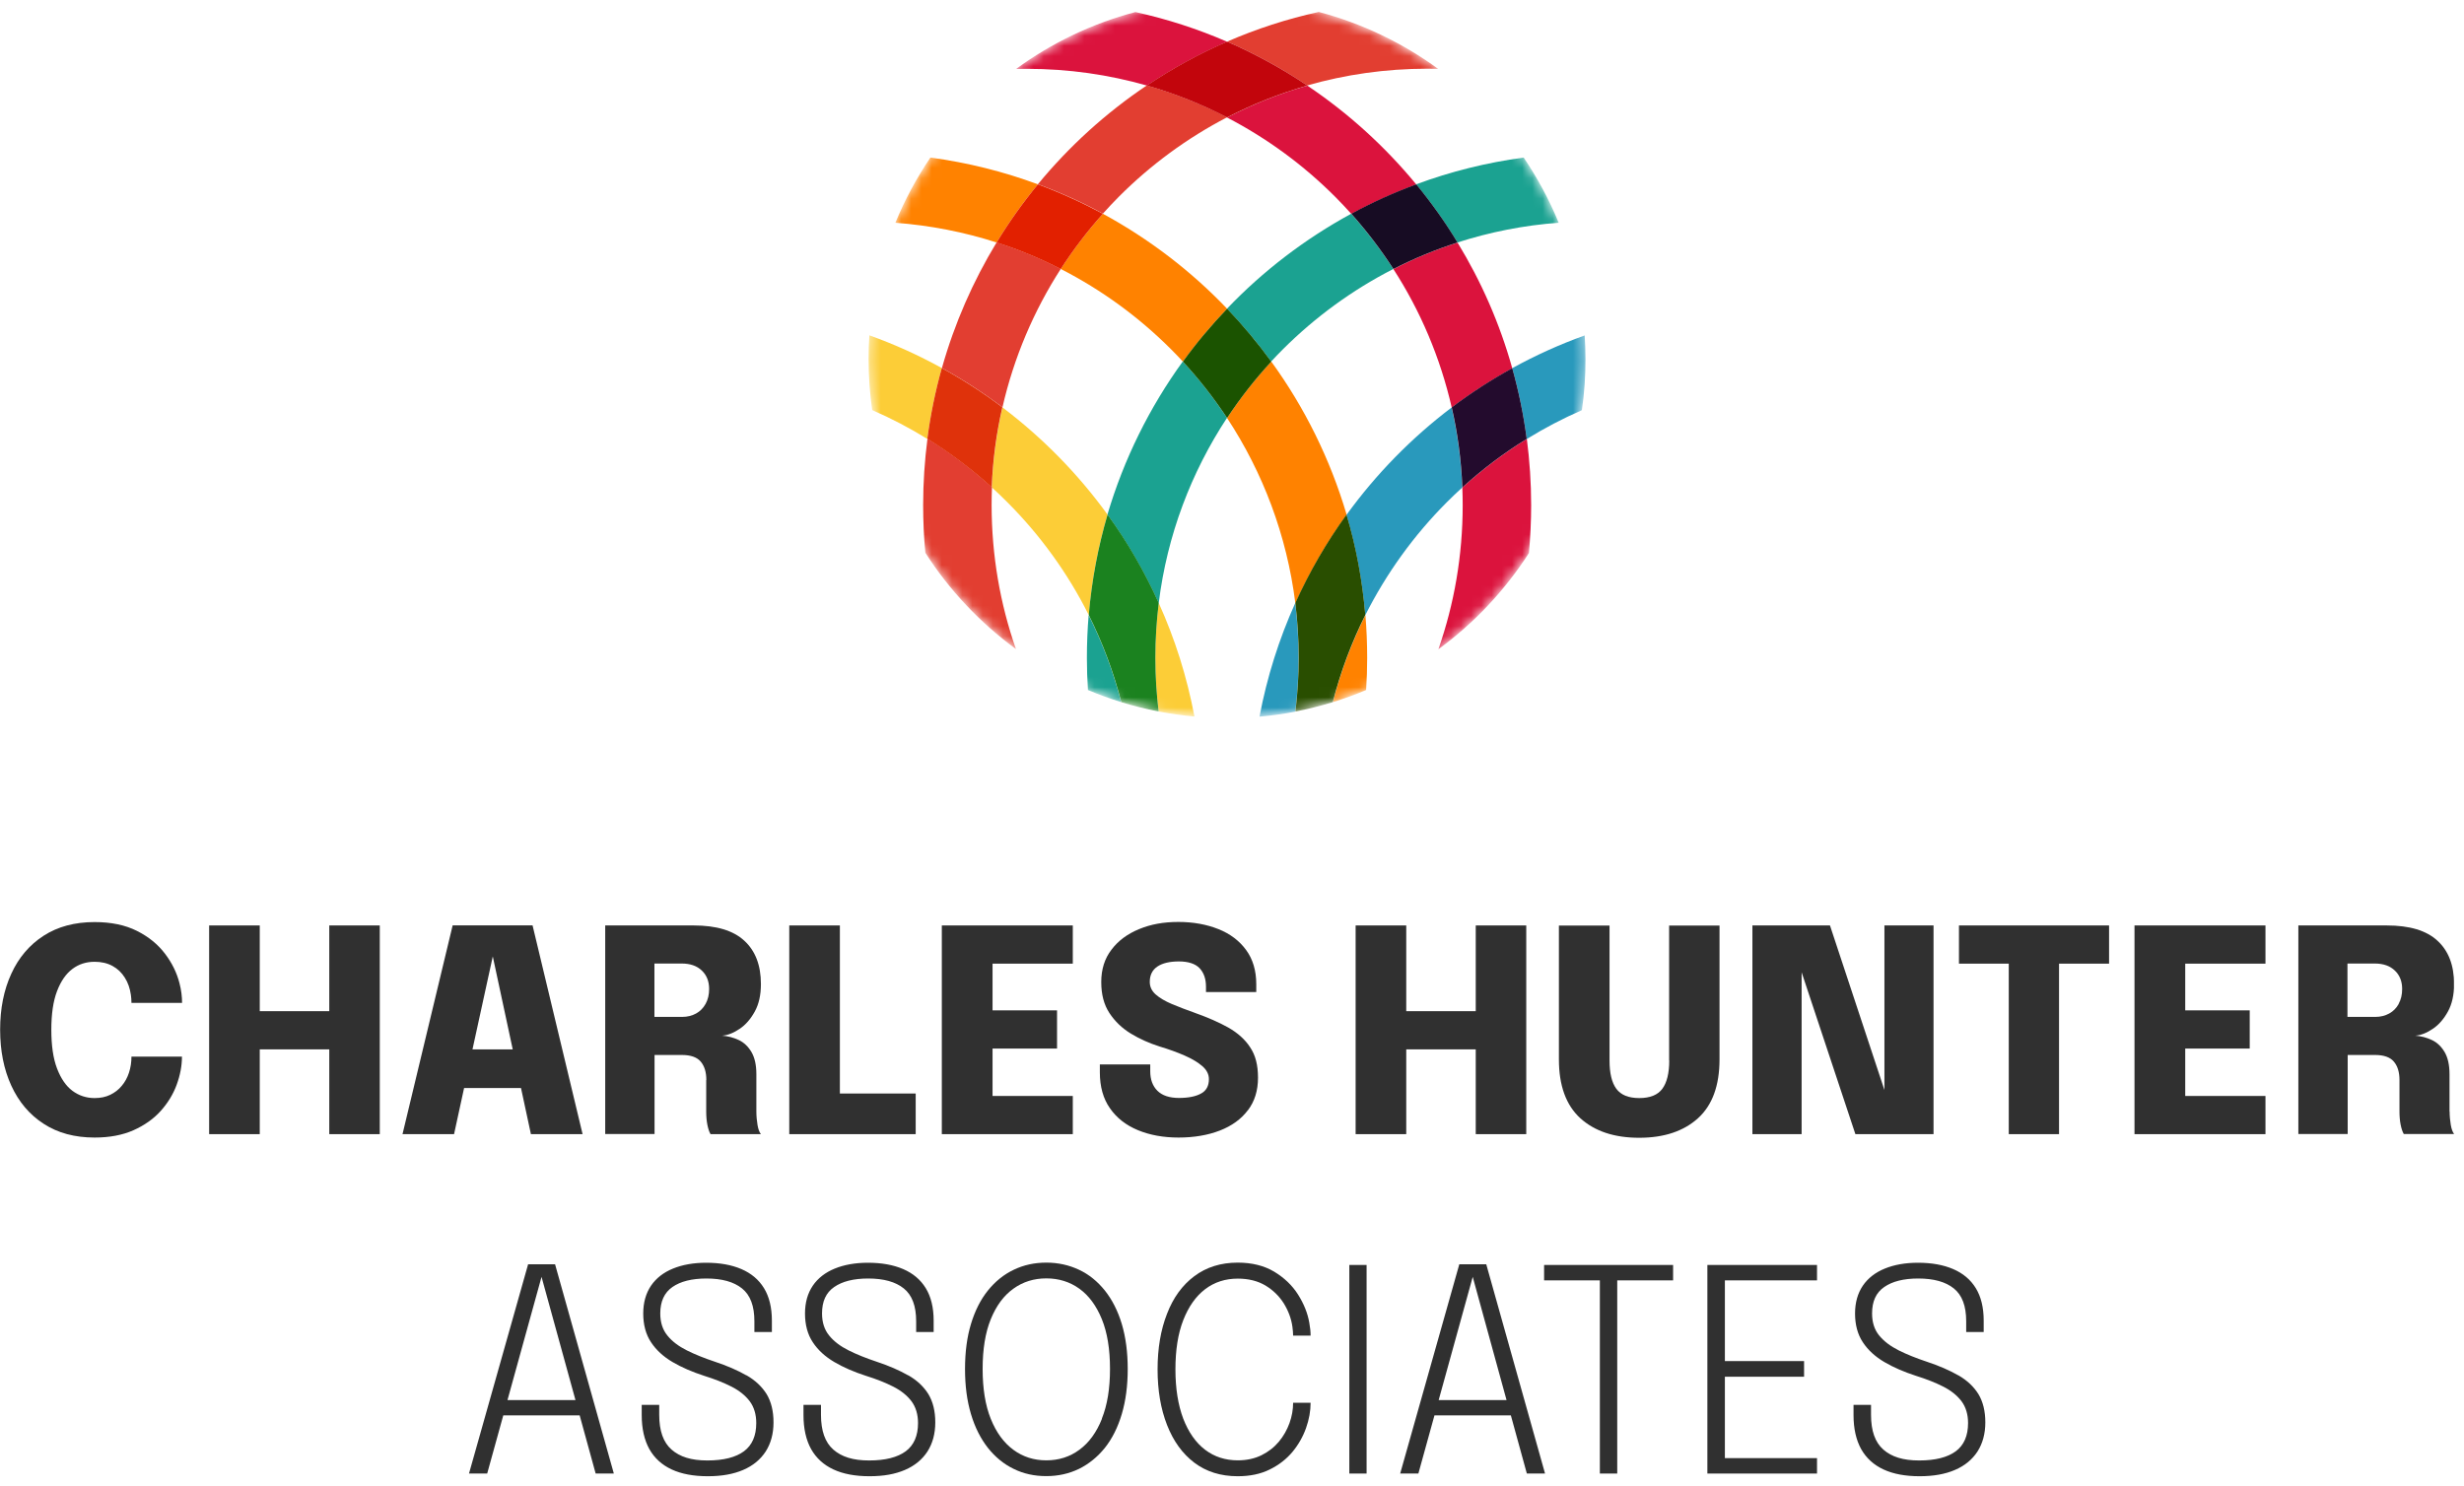 <svg width="242" height="146" viewBox="0 0 242 146" fill="none" xmlns="http://www.w3.org/2000/svg">
<g clip-path="url(#clip0_6628_1995)">
<mask id="mask0_6628_1995" style="mask-type:luminance" maskUnits="userSpaceOnUse" x="85" y="0" width="71" height="71">
<path d="M120.518 0.015C101.079 0.015 85.306 15.801 85.306 35.269C85.306 54.738 101.068 70.524 120.518 70.524C139.969 70.524 155.719 54.738 155.719 35.269C155.719 15.801 139.957 0.015 120.518 0.015Z" fill="white"/>
</mask>
<g mask="url(#mask0_6628_1995)">
<path d="M97.883 23.82C94.71 22.799 91.388 22.145 87.94 21.881C88.868 19.621 90.025 17.476 91.377 15.479C95.043 15.973 98.571 16.856 101.938 18.107C100.461 19.908 99.097 21.812 97.883 23.82ZM116.177 35.522C115.799 35.109 115.421 34.719 115.02 34.317C111.858 31.151 108.204 28.478 104.184 26.424C105.421 24.508 106.807 22.695 108.319 20.998C112.855 23.464 116.979 26.619 120.518 30.325C118.96 31.954 117.506 33.698 116.177 35.522ZM127.219 59.235C126.383 52.581 124.035 46.409 120.518 41.063C121.813 39.101 123.267 37.243 124.86 35.522C128.124 40.019 130.644 45.09 132.259 50.562C130.301 53.258 128.617 56.172 127.231 59.247M130.908 68.987C131.675 65.993 132.752 63.136 134.104 60.428C134.218 61.816 134.276 63.216 134.276 64.627C134.276 65.683 134.241 66.738 134.172 67.782C133.107 68.23 132.019 68.631 130.896 68.975" fill="#FF8200"/>
<path d="M112.637 8.402C108.903 7.335 104.951 6.761 100.861 6.761C100.506 6.761 100.151 6.761 99.796 6.772C103.278 4.226 107.242 2.31 111.514 1.185C114.641 1.874 117.643 2.849 120.518 4.099C117.757 5.304 115.111 6.75 112.637 8.413M132.717 21.01C132.202 20.436 131.675 19.874 131.125 19.323C128.021 16.214 124.447 13.587 120.518 11.545C123.015 10.249 125.65 9.193 128.399 8.413C132.42 11.109 136.028 14.39 139.098 18.119C136.898 18.933 134.768 19.908 132.717 21.01ZM142.58 40.031C141.457 35.121 139.499 30.532 136.853 26.436C138.869 25.404 140.965 24.532 143.153 23.832C145.478 27.641 147.299 31.782 148.525 36.176C146.452 37.324 144.459 38.608 142.58 40.031ZM141.274 63.767C142.821 59.339 143.657 54.59 143.657 49.622C143.657 49.037 143.645 48.463 143.622 47.89C145.581 46.111 147.7 44.517 149.957 43.117C150.232 45.239 150.381 47.419 150.381 49.622C150.381 51.205 150.301 52.777 150.163 54.326C147.803 57.997 144.791 61.198 141.286 63.767" fill="#DB133D"/>
<path d="M149.946 43.117C149.637 40.742 149.156 38.424 148.526 36.164C150.794 34.914 153.176 33.835 155.639 32.952C155.685 33.721 155.719 34.501 155.719 35.281C155.719 36.979 155.605 38.654 155.364 40.294C153.486 41.109 151.676 42.061 149.946 43.128M134.092 60.44C133.806 57.044 133.176 53.74 132.248 50.574C135.146 46.57 138.629 43.013 142.569 40.031C143.153 42.577 143.508 45.205 143.612 47.889C143.096 48.359 142.592 48.841 142.099 49.335C138.869 52.57 136.166 56.31 134.092 60.428M123.703 70.398C124.436 66.497 125.627 62.757 127.208 59.247C127.426 61.014 127.54 62.803 127.54 64.639C127.54 66.475 127.426 68.184 127.22 69.905C126.063 70.134 124.883 70.295 123.691 70.398" fill="#2999BC"/>
<path d="M127.23 69.893C127.436 68.172 127.551 66.406 127.551 64.627C127.551 62.803 127.436 61.002 127.219 59.235C128.605 56.161 130.289 53.258 132.247 50.551C133.187 53.717 133.805 57.021 134.092 60.417C132.74 63.113 131.663 65.981 130.896 68.975C129.704 69.343 128.479 69.652 127.23 69.893Z" fill="#294E00"/>
<path d="M143.622 47.878C143.519 45.182 143.164 42.555 142.58 40.02C144.459 38.597 146.452 37.312 148.525 36.165C149.155 38.425 149.636 40.742 149.946 43.117C147.689 44.505 145.57 46.111 143.611 47.89" fill="#230B2D"/>
<path d="M143.153 23.82C141.928 21.812 140.576 19.908 139.087 18.107C142.455 16.856 145.983 15.973 149.648 15.479C151 17.476 152.157 19.621 153.085 21.881C149.637 22.133 146.315 22.799 143.142 23.82M124.848 35.522C123.52 33.686 122.065 31.954 120.507 30.325C124.046 26.619 128.17 23.464 132.706 20.998C134.218 22.695 135.604 24.508 136.842 26.424C132.821 28.478 129.167 31.151 125.994 34.317C125.604 34.707 125.215 35.109 124.837 35.522M113.794 59.235C112.408 56.161 110.713 53.258 108.766 50.551C110.381 45.09 112.901 40.019 116.166 35.51C117.758 37.231 119.213 39.09 120.507 41.051C116.99 46.398 114.631 52.57 113.806 59.224" fill="#1BA291"/>
<path d="M120.518 41.063C119.224 39.102 117.769 37.243 116.177 35.522C117.506 33.687 118.96 31.954 120.518 30.325C122.076 31.954 123.531 33.698 124.86 35.522C123.267 37.243 121.813 39.102 120.518 41.063Z" fill="#1B5300"/>
<path d="M136.853 26.425C135.616 24.509 134.23 22.696 132.718 20.998C134.757 19.886 136.887 18.922 139.098 18.107C140.576 19.909 141.939 21.813 143.153 23.821C140.977 24.52 138.869 25.392 136.853 26.425Z" fill="#170C23"/>
<path d="M110.128 68.975C109.017 68.631 107.917 68.23 106.852 67.782C106.783 66.738 106.749 65.683 106.749 64.627C106.749 63.216 106.806 61.805 106.921 60.429C108.273 63.125 109.349 65.993 110.117 68.987" fill="#1BA291"/>
<path d="M91.079 43.117C89.349 42.05 87.539 41.098 85.661 40.284C85.432 38.643 85.306 36.98 85.306 35.27C85.306 34.49 85.329 33.71 85.386 32.941C87.86 33.825 90.231 34.903 92.499 36.154C91.869 38.414 91.388 40.731 91.079 43.106M106.933 60.418C104.871 56.299 102.156 52.559 98.926 49.324C98.433 48.831 97.929 48.349 97.413 47.878C97.517 45.182 97.872 42.555 98.456 40.02C102.396 43.003 105.879 46.548 108.777 50.551C107.837 53.718 107.219 57.022 106.933 60.418ZM117.322 70.387C116.131 70.284 114.951 70.112 113.794 69.894C113.588 68.173 113.473 66.406 113.473 64.628C113.473 62.85 113.588 61.003 113.805 59.236C115.398 62.758 116.578 66.487 117.311 70.387" fill="#FCCD37"/>
<path d="M113.794 69.893C112.546 69.652 111.32 69.343 110.129 68.975C109.361 65.981 108.284 63.124 106.933 60.417C107.219 57.021 107.849 53.717 108.777 50.551C110.736 53.247 112.42 56.161 113.806 59.235C113.588 61.002 113.473 62.792 113.473 64.627C113.473 66.463 113.588 68.172 113.794 69.893Z" fill="#1B821F"/>
<path d="M128.399 8.401C125.925 6.738 123.279 5.292 120.519 4.088C123.394 2.837 126.395 1.862 129.522 1.174C133.806 2.309 137.77 4.225 141.24 6.761C140.885 6.761 140.53 6.749 140.175 6.749C136.086 6.749 132.134 7.323 128.399 8.39M108.319 20.987C106.28 19.874 104.149 18.91 101.939 18.096C105.009 14.367 108.617 11.086 112.638 8.39C115.387 9.181 118.021 10.226 120.519 11.522C116.589 13.564 113.016 16.191 109.911 19.3C109.361 19.851 108.834 20.413 108.319 20.987ZM98.456 40.008C96.578 38.585 94.585 37.289 92.511 36.153C93.748 31.759 95.57 27.618 97.884 23.809C100.06 24.509 102.168 25.381 104.184 26.413C101.538 30.52 99.579 35.109 98.456 40.008ZM99.762 63.744C96.257 61.175 93.233 57.974 90.885 54.303C90.736 52.754 90.667 51.194 90.667 49.599C90.667 47.396 90.816 45.228 91.091 43.094C93.347 44.482 95.467 46.088 97.425 47.867C97.403 48.44 97.391 49.014 97.391 49.599C97.391 54.555 98.227 59.316 99.774 63.744" fill="#E23E31"/>
<path d="M104.183 26.425C102.167 25.392 100.071 24.52 97.883 23.821C99.097 21.813 100.46 19.909 101.938 18.107C104.137 18.922 106.268 19.897 108.318 20.998C106.806 22.696 105.42 24.509 104.183 26.425Z" fill="#E22000"/>
<path d="M120.518 11.533C118.021 10.237 115.386 9.182 112.637 8.401C115.111 6.738 117.746 5.292 120.518 4.088C123.278 5.292 125.924 6.738 128.399 8.401C125.65 9.193 123.015 10.237 120.518 11.533Z" fill="#C2050C"/>
<path d="M97.414 47.878C95.455 46.1 93.336 44.505 91.079 43.105C91.388 40.731 91.87 38.413 92.499 36.153C94.573 37.3 96.566 38.585 98.445 40.008C97.86 42.555 97.505 45.182 97.402 47.866" fill="#DF320B"/>
</g>
<path d="M134.219 124.261L132.523 124.261L132.523 144.751L134.219 144.751L134.219 124.261Z" fill="#303030"/>
<path d="M118.354 126.647C119.27 125.947 120.347 125.603 121.572 125.603C122.626 125.603 123.531 125.833 124.287 126.28C125.043 126.739 125.639 127.324 126.086 128.035C126.532 128.758 126.819 129.515 126.933 130.33C126.979 130.663 127.002 130.949 127.002 131.202L128.72 131.202C128.72 130.8 128.674 130.387 128.594 129.951C128.434 128.999 128.056 128.07 127.483 127.163C126.91 126.257 126.12 125.511 125.135 124.915C124.15 124.33 122.958 124.031 121.561 124.031C119.9 124.031 118.48 124.479 117.3 125.362C116.12 126.246 115.226 127.473 114.619 129.056C114.001 130.628 113.691 132.452 113.691 134.517C113.691 136.582 114.001 138.395 114.619 139.978C115.238 141.561 116.131 142.8 117.3 143.684C118.468 144.567 119.889 145.015 121.561 145.015C122.764 145.015 123.818 144.797 124.711 144.349C125.605 143.913 126.349 143.328 126.945 142.617C127.54 141.894 127.976 141.114 128.274 140.276C128.571 139.439 128.72 138.613 128.72 137.798L127.002 137.798C127.002 138.464 126.887 139.129 126.647 139.795C126.406 140.46 126.063 141.068 125.605 141.619C125.146 142.169 124.574 142.617 123.898 142.95C123.222 143.282 122.443 143.454 121.572 143.454C120.347 143.454 119.27 143.11 118.354 142.41C117.437 141.711 116.727 140.689 116.211 139.359C115.707 138.016 115.444 136.41 115.444 134.517C115.444 132.624 115.696 131.007 116.211 129.687C116.727 128.368 117.437 127.347 118.354 126.647Z" fill="#303030"/>
<path d="M108.514 126.773C107.792 125.879 106.956 125.19 105.971 124.731C104.997 124.272 103.92 124.031 102.763 124.031C101.606 124.031 100.541 124.261 99.567 124.731C98.594 125.19 97.746 125.879 97.025 126.773C96.303 127.668 95.753 128.77 95.364 130.055C94.974 131.339 94.779 132.819 94.779 134.483C94.779 136.146 94.974 137.603 95.364 138.911C95.753 140.219 96.314 141.32 97.025 142.227C97.746 143.133 98.582 143.821 99.556 144.292C100.53 144.774 101.595 145.003 102.763 145.003C103.932 145.003 104.997 144.762 105.971 144.292C106.944 143.81 107.792 143.122 108.514 142.227C109.235 141.32 109.785 140.219 110.175 138.911C110.564 137.603 110.759 136.123 110.759 134.483C110.759 132.842 110.564 131.351 110.175 130.055C109.785 128.758 109.224 127.668 108.514 126.773ZM108.227 139.37C107.7 140.701 106.956 141.722 106.017 142.41C105.077 143.11 103.989 143.454 102.763 143.454C101.538 143.454 100.472 143.11 99.533 142.422C98.594 141.733 97.849 140.724 97.311 139.382C96.772 138.051 96.509 136.41 96.509 134.471C96.509 132.533 96.772 130.903 97.311 129.584C97.849 128.265 98.582 127.267 99.533 126.59C100.472 125.913 101.549 125.58 102.763 125.58C103.978 125.58 105.066 125.913 106.005 126.59C106.944 127.267 107.678 128.265 108.216 129.584C108.754 130.903 109.018 132.533 109.018 134.471C109.018 136.41 108.754 138.028 108.216 139.359L108.227 139.37Z" fill="#303030"/>
<path d="M51.869 124.192L46.062 144.75L47.849 144.75L49.429 139.037L56.932 139.037L58.502 144.75L60.288 144.75L54.515 124.192L51.869 124.192ZM49.842 137.534L53.187 125.431L56.52 137.534L49.842 137.534Z" fill="#303030"/>
<path d="M73.301 135.103C72.442 134.609 71.411 134.162 70.197 133.76C69.166 133.416 68.25 133.049 67.448 132.648C66.646 132.246 66.005 131.764 65.546 131.191C65.077 130.617 64.848 129.894 64.848 129.022C64.848 127.841 65.249 126.98 66.039 126.429C66.829 125.879 67.941 125.592 69.384 125.592C70.896 125.592 72.064 125.913 72.878 126.567C73.691 127.221 74.092 128.288 74.092 129.791L74.092 130.846L75.81 130.846L75.81 129.722C75.81 128.437 75.547 127.37 75.031 126.533C74.516 125.695 73.771 125.076 72.809 124.663C71.847 124.25 70.69 124.043 69.361 124.043C68.112 124.043 67.024 124.238 66.096 124.617C65.168 124.995 64.447 125.558 63.943 126.292C63.439 127.038 63.175 127.944 63.175 129.034C63.175 130.124 63.427 131.087 63.943 131.856C64.447 132.625 65.157 133.267 66.05 133.795C66.944 134.323 67.986 134.77 69.155 135.149C70.186 135.47 71.079 135.825 71.847 136.215C72.614 136.606 73.21 137.087 73.634 137.65C74.058 138.223 74.275 138.934 74.275 139.795C74.275 141.034 73.874 141.963 73.072 142.56C72.27 143.156 71.068 143.466 69.475 143.466C67.883 143.466 66.772 143.11 65.959 142.399C65.145 141.688 64.745 140.552 64.745 138.98L64.745 138.005L63.026 138.005L63.026 139.003C63.026 140.334 63.278 141.447 63.771 142.342C64.275 143.237 65.008 143.902 65.97 144.349C66.933 144.797 68.124 145.015 69.51 145.015C70.896 145.015 72.03 144.808 72.992 144.395C73.954 143.982 74.688 143.374 75.203 142.583C75.707 141.791 75.97 140.839 75.97 139.726C75.97 138.613 75.741 137.695 75.295 136.95C74.836 136.215 74.183 135.596 73.324 135.103L73.301 135.103Z" fill="#303030"/>
<path d="M89.189 135.103C88.33 134.609 87.299 134.162 86.085 133.76C85.054 133.416 84.138 133.049 83.336 132.648C82.534 132.246 81.892 131.764 81.434 131.191C80.965 130.617 80.735 129.894 80.735 129.022C80.735 127.841 81.125 126.98 81.927 126.429C82.717 125.879 83.828 125.592 85.272 125.592C86.784 125.592 87.952 125.913 88.765 126.567C89.579 127.221 89.98 128.288 89.98 129.791L89.98 130.846L91.698 130.846L91.698 129.722C91.698 128.437 91.434 127.37 90.919 126.533C90.403 125.695 89.659 125.076 88.697 124.663C87.734 124.25 86.577 124.043 85.249 124.043C84 124.043 82.912 124.238 81.984 124.617C81.056 124.995 80.335 125.558 79.831 126.292C79.326 127.038 79.063 127.944 79.063 129.034C79.063 130.124 79.315 131.087 79.831 131.856C80.335 132.625 81.045 133.267 81.938 133.795C82.832 134.323 83.874 134.77 85.042 135.149C86.073 135.47 86.967 135.825 87.734 136.215C88.502 136.606 89.097 137.087 89.521 137.65C89.945 138.223 90.163 138.934 90.163 139.795C90.163 141.034 89.762 141.963 88.96 142.56C88.158 143.156 86.955 143.466 85.363 143.466C83.771 143.466 82.66 143.11 81.847 142.399C81.033 141.688 80.632 140.552 80.632 138.98L80.632 138.005L78.914 138.005L78.914 139.003C78.914 140.334 79.166 141.447 79.659 142.342C80.163 143.237 80.896 143.902 81.858 144.349C82.82 144.797 84 145.015 85.397 145.015C86.795 145.015 87.918 144.808 88.88 144.395C89.842 143.982 90.575 143.374 91.091 142.583C91.595 141.791 91.858 140.839 91.858 139.726C91.858 138.613 91.629 137.695 91.182 136.95C90.724 136.215 90.071 135.596 89.212 135.103L89.189 135.103Z" fill="#303030"/>
<path d="M192.329 135.103C191.47 134.609 190.439 134.162 189.225 133.76C188.194 133.416 187.278 133.049 186.476 132.648C185.674 132.246 185.033 131.764 184.563 131.191C184.093 130.617 183.864 129.894 183.864 129.022C183.864 127.841 184.254 126.98 185.056 126.429C185.846 125.879 186.957 125.592 188.4 125.592C189.912 125.592 191.081 125.913 191.894 126.567C192.707 127.221 193.108 128.288 193.108 129.791L193.108 130.846L194.827 130.846L194.827 129.722C194.827 128.437 194.563 127.37 194.048 126.533C193.532 125.695 192.788 125.076 191.825 124.663C190.863 124.25 189.706 124.043 188.378 124.043C187.129 124.043 186.041 124.238 185.113 124.617C184.185 124.995 183.463 125.558 182.959 126.292C182.455 127.038 182.192 127.944 182.192 129.034C182.192 130.124 182.444 131.087 182.959 131.856C183.463 132.625 184.174 133.267 185.067 133.795C185.961 134.323 187.003 134.77 188.171 135.149C189.202 135.47 190.096 135.825 190.863 136.215C191.631 136.606 192.226 137.087 192.65 137.65C193.074 138.223 193.292 138.934 193.292 139.795C193.292 141.034 192.891 141.963 192.089 142.56C191.287 143.156 190.084 143.466 188.492 143.466C186.9 143.466 185.789 143.11 184.975 142.399C184.162 141.688 183.761 140.552 183.761 138.98L183.761 138.005L182.043 138.005L182.043 139.003C182.043 140.334 182.295 141.447 182.788 142.342C183.292 143.237 184.025 143.902 184.987 144.349C185.949 144.797 187.14 145.015 188.526 145.015C189.913 145.015 191.047 144.808 192.009 144.395C192.971 143.982 193.704 143.374 194.22 142.583C194.724 141.791 194.987 140.839 194.987 139.726C194.987 138.613 194.758 137.695 194.311 136.95C193.853 136.215 193.2 135.596 192.341 135.103L192.329 135.103Z" fill="#303030"/>
<path d="M167.689 144.751L178.457 144.751L178.457 143.236L169.408 143.236L169.408 135.24L177.186 135.24L177.186 133.703L169.408 133.703L169.408 125.775L178.457 125.775L178.457 124.261L167.689 124.261L167.689 144.751Z" fill="#303030"/>
<path d="M151.653 125.775L157.129 125.775L157.129 144.751L158.836 144.751L158.836 125.775L164.322 125.775L164.322 124.261L151.653 124.261L151.653 125.775Z" fill="#303030"/>
<path d="M143.325 124.192L137.518 144.75L139.305 144.75L140.885 139.037L148.388 139.037L149.958 144.75L151.745 144.75L145.971 124.192L143.325 124.192ZM141.298 137.534L144.643 125.431L147.964 137.534L141.298 137.534Z" fill="#303030"/>
<path d="M105.364 107.66L97.483 107.66L97.483 103.002L103.817 103.002L103.817 99.251L97.483 99.251L97.483 94.662L105.364 94.662L105.364 90.91L92.5 90.91L92.5 111.411L105.364 111.411L105.364 107.66Z" fill="#303030"/>
<path d="M45.58 106.881L51.17 106.881L52.144 111.412L57.219 111.412L52.304 90.899L44.458 90.899L39.532 111.412L44.595 111.412L45.58 106.881ZM46.405 103.083L48.398 93.951L50.357 103.083L46.405 103.083Z" fill="#303030"/>
<path d="M37.299 111.411L37.299 90.91L32.339 90.91L32.339 99.331L25.512 99.331L25.512 90.91L20.54 90.91L20.54 111.411L25.512 111.411L25.512 103.082L32.339 103.082L32.339 111.411L37.299 111.411Z" fill="#303030"/>
<path d="M17.882 103.794L12.911 103.794C12.911 104.345 12.831 104.873 12.67 105.366C12.51 105.859 12.27 106.295 11.96 106.662C11.651 107.041 11.273 107.328 10.826 107.546C10.379 107.764 9.864 107.867 9.291 107.867C8.478 107.867 7.756 107.626 7.115 107.156C6.485 106.685 5.981 105.951 5.603 104.965C5.225 103.978 5.041 102.704 5.041 101.156C5.041 99.607 5.225 98.345 5.603 97.358C5.981 96.372 6.485 95.649 7.115 95.179C7.745 94.708 8.466 94.479 9.291 94.479C9.967 94.479 10.551 94.616 11.055 94.892C11.559 95.167 11.96 95.557 12.258 96.039C12.567 96.521 12.762 97.083 12.854 97.725C12.888 97.966 12.911 98.23 12.911 98.517L17.882 98.517C17.882 97.897 17.802 97.255 17.63 96.59C17.367 95.557 16.897 94.594 16.198 93.676C15.5 92.758 14.583 92.012 13.438 91.439C12.292 90.865 10.906 90.578 9.291 90.578C7.344 90.578 5.671 91.025 4.285 91.92C2.899 92.815 1.834 94.066 1.112 95.649C0.379 97.244 0.013 99.068 0.013 101.144C0.013 103.221 0.379 105.056 1.112 106.651C1.845 108.246 2.899 109.496 4.285 110.391C5.671 111.297 7.344 111.745 9.291 111.745C10.757 111.745 12.04 111.504 13.117 111.022C14.194 110.54 15.087 109.909 15.786 109.129C16.485 108.349 17.012 107.488 17.355 106.548C17.699 105.607 17.871 104.689 17.871 103.783L17.882 103.794Z" fill="#303030"/>
<path d="M240.577 109.186L240.577 105.526C240.577 104.62 240.417 103.897 240.096 103.346C239.775 102.807 239.363 102.406 238.847 102.165C238.332 101.924 237.782 101.775 237.209 101.74C237.771 101.694 238.355 101.465 238.939 101.063C239.535 100.662 240.027 100.088 240.428 99.354C240.829 98.62 241.024 97.725 241.024 96.669C241.024 94.834 240.485 93.411 239.397 92.413C238.309 91.403 236.648 90.91 234.414 90.91L225.731 90.91L225.731 111.4L230.577 111.4L230.577 103.633L233.257 103.633C234.128 103.633 234.746 103.851 235.113 104.287C235.48 104.723 235.663 105.32 235.663 106.088L235.663 109.174C235.663 109.645 235.697 110.081 235.777 110.482C235.858 110.884 235.961 111.182 236.087 111.4L241.035 111.4C240.886 111.216 240.772 110.918 240.703 110.505C240.634 110.092 240.588 109.645 240.588 109.174L240.577 109.186ZM235.594 98.608C235.365 99.021 235.056 99.342 234.655 99.56C234.254 99.778 233.807 99.893 233.292 99.893L230.554 99.893L230.554 94.65L233.234 94.65C234.071 94.65 234.735 94.88 235.216 95.35C235.697 95.809 235.926 96.417 235.926 97.151C235.926 97.702 235.812 98.195 235.583 98.608L235.594 98.608Z" fill="#303030"/>
<path d="M82.488 90.91L77.517 90.91L77.517 111.411L89.934 111.411L89.934 107.419L82.488 107.419L82.488 90.91Z" fill="#303030"/>
<path d="M185.078 107.075L179.729 90.91L172.111 90.91L172.111 111.411L176.945 111.411L176.945 95.511L182.226 111.411L189.901 111.411L189.901 90.91L185.078 90.91L185.078 107.075Z" fill="#303030"/>
<path d="M209.638 111.411L222.502 111.411L222.502 107.66L214.621 107.66L214.621 103.002L220.955 103.002L220.955 99.251L214.621 99.251L214.621 94.662L222.502 94.662L222.502 90.91L209.638 90.91L209.638 111.411Z" fill="#303030"/>
<path d="M144.94 99.331L138.113 99.331L138.113 90.91L133.142 90.91L133.142 111.411L138.113 111.411L138.113 103.082L144.94 103.082L144.94 111.411L149.9 111.411L149.9 90.91L144.94 90.91L144.94 99.331Z" fill="#303030"/>
<path d="M122.558 109.071C123.222 108.2 123.554 107.133 123.554 105.871C123.554 104.609 123.302 103.656 122.787 102.888C122.283 102.108 121.561 101.465 120.633 100.937C119.706 100.421 118.629 99.951 117.403 99.515C116.544 99.205 115.776 98.918 115.101 98.632C114.425 98.345 113.898 98.035 113.508 97.691C113.119 97.347 112.924 96.934 112.924 96.452C112.924 95.786 113.176 95.282 113.669 94.949C114.161 94.616 114.872 94.444 115.788 94.444C116.704 94.444 117.415 94.674 117.827 95.121C118.239 95.568 118.445 96.165 118.445 96.922L118.445 97.45L123.383 97.45L123.383 96.681C123.383 95.35 123.05 94.226 122.386 93.32C121.722 92.413 120.817 91.725 119.66 91.266C118.503 90.807 117.197 90.566 115.731 90.566C114.264 90.566 113.027 90.796 111.882 91.266C110.736 91.737 109.831 92.402 109.167 93.285C108.491 94.157 108.159 95.224 108.159 96.463C108.159 97.702 108.422 98.689 108.961 99.515C109.499 100.329 110.198 101.006 111.068 101.534C111.939 102.062 112.867 102.475 113.875 102.796C114.791 103.071 115.616 103.37 116.349 103.691C117.082 104.012 117.655 104.356 118.09 104.735C118.526 105.113 118.732 105.538 118.732 106.008C118.732 106.662 118.48 107.144 117.964 107.419C117.449 107.706 116.727 107.855 115.788 107.855C114.849 107.855 114.138 107.614 113.669 107.144C113.199 106.674 112.97 106.031 112.97 105.228L112.97 104.563L108.021 104.563L108.021 105.331C108.021 106.754 108.354 107.936 109.018 108.876C109.682 109.829 110.599 110.54 111.767 111.022C112.936 111.504 114.264 111.745 115.754 111.745C117.243 111.745 118.629 111.515 119.809 111.056C120.988 110.597 121.905 109.932 122.558 109.06L122.558 109.071Z" fill="#303030"/>
<path d="M192.398 94.662L197.29 94.662L197.29 111.411L202.227 111.411L202.227 94.662L207.141 94.662L207.141 90.91L192.398 90.91L192.398 94.662Z" fill="#303030"/>
<path d="M69.36 106.1L69.36 109.186C69.36 109.656 69.395 110.092 69.475 110.494C69.555 110.895 69.658 111.193 69.784 111.411L74.733 111.411C74.584 111.228 74.469 110.93 74.401 110.517C74.332 110.104 74.286 109.656 74.286 109.186L74.286 105.526C74.286 104.62 74.126 103.897 73.805 103.346C73.484 102.807 73.072 102.406 72.556 102.165C72.041 101.924 71.491 101.775 70.918 101.74C71.48 101.694 72.064 101.465 72.648 101.063C73.244 100.662 73.736 100.088 74.137 99.354C74.538 98.62 74.733 97.725 74.733 96.669C74.733 94.834 74.194 93.411 73.106 92.413C72.018 91.403 70.357 90.91 68.123 90.91L59.44 90.91L59.44 111.4L64.286 111.4L64.286 103.633L66.966 103.633C67.837 103.633 68.455 103.851 68.822 104.287C69.189 104.723 69.372 105.32 69.372 106.088L69.36 106.1ZM67.012 99.893L64.274 99.893L64.274 94.65L66.955 94.65C67.791 94.65 68.455 94.88 68.937 95.35C69.418 95.809 69.647 96.417 69.647 97.151C69.647 97.702 69.532 98.195 69.303 98.608C69.074 99.021 68.765 99.342 68.364 99.56C67.963 99.778 67.516 99.893 67.001 99.893L67.012 99.893Z" fill="#303030"/>
<path d="M163.944 104.173C163.944 105.412 163.715 106.341 163.268 106.949C162.821 107.557 162.065 107.867 161 107.867C159.935 107.867 159.19 107.557 158.743 106.949C158.297 106.341 158.079 105.412 158.079 104.173L158.079 90.922L153.107 90.922L153.107 104.069C153.107 106.639 153.806 108.567 155.215 109.852C156.624 111.125 158.549 111.767 160.988 111.767C163.428 111.767 165.353 111.125 166.762 109.852C168.171 108.578 168.881 106.651 168.881 104.069L168.881 90.922L163.932 90.922L163.932 104.173L163.944 104.173Z" fill="#303030"/>
</g>
<defs>
<clipPath id="clip0_6628_1995">
<rect width="241" height="145" fill="white" transform="translate(0.013 0.015)"/>
</clipPath>
</defs>
</svg>
